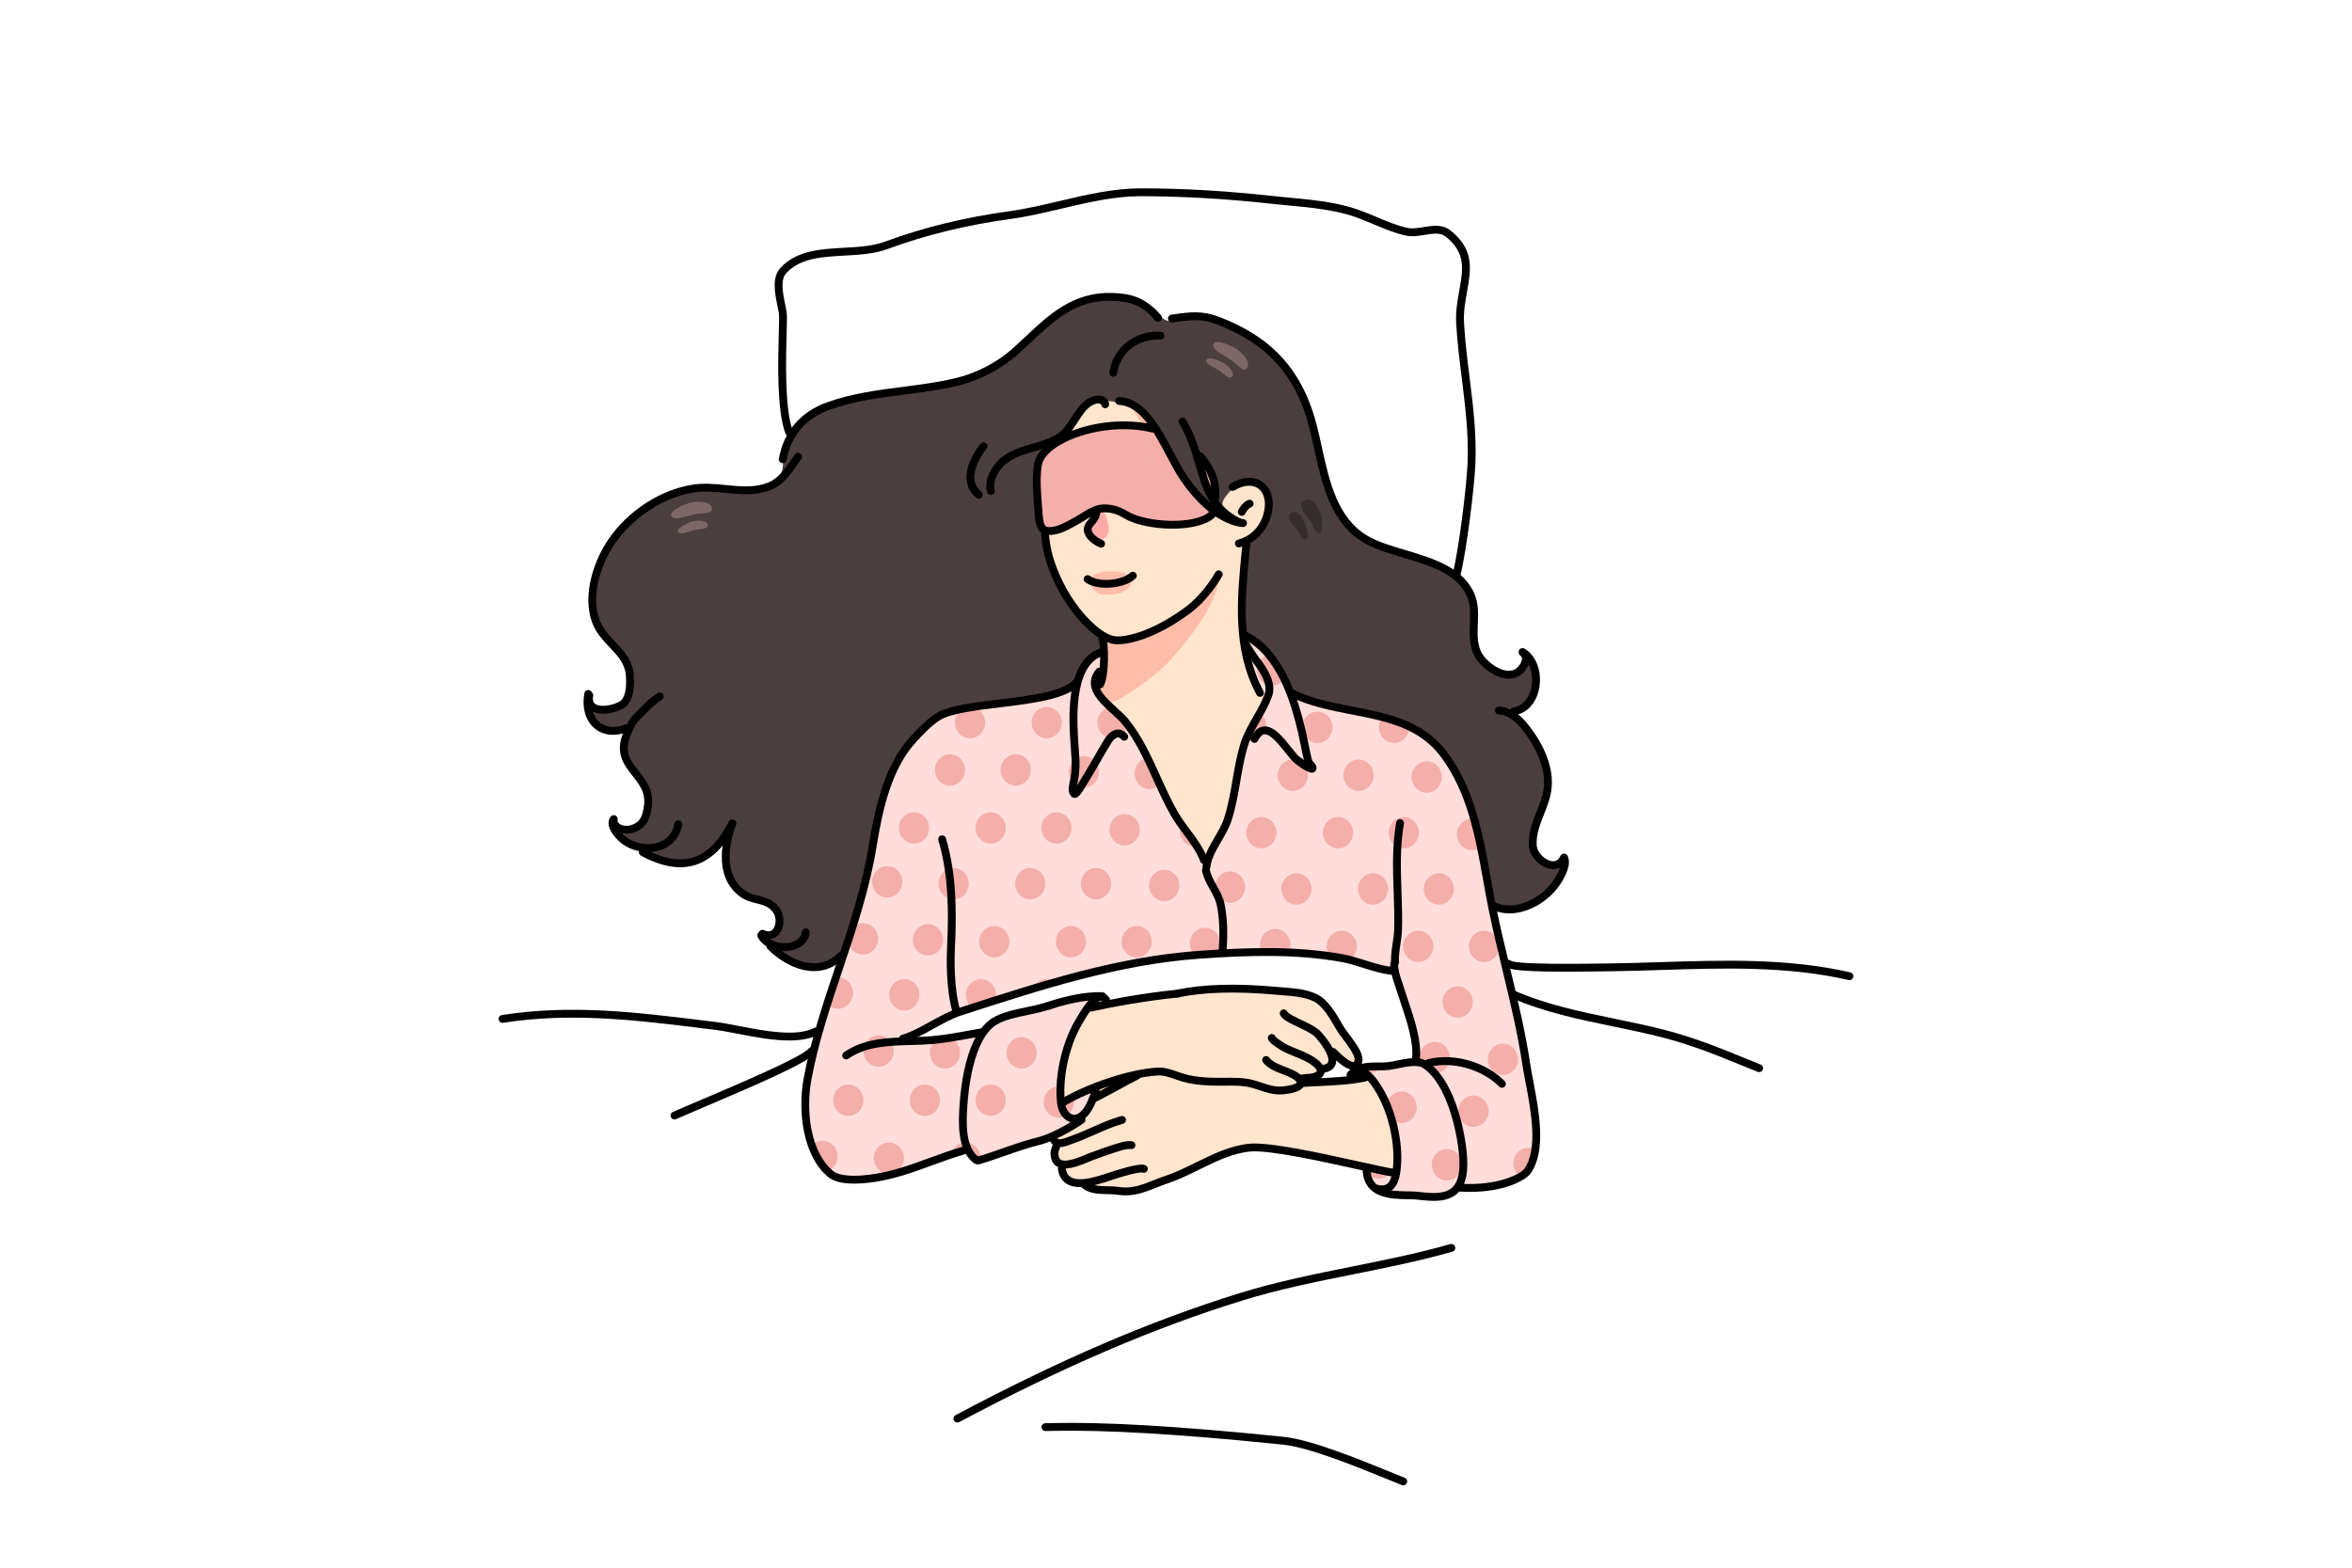 <?xml version="1.0" encoding="UTF-8"?> <svg xmlns="http://www.w3.org/2000/svg" xmlns:xlink="http://www.w3.org/1999/xlink" id="_Layer_" viewBox="0 0 2742 1828"> <defs> <style>.cls-1{fill:#7d6667;}.cls-1,.cls-2,.cls-3,.cls-4,.cls-5,.cls-6,.cls-7,.cls-8{fill-rule:evenodd;}.cls-2{fill:#f4afab;}.cls-3{fill:#ffe4ce;}.cls-4{fill:#ffaaa9;}.cls-9{clip-path:url(#clippath);}.cls-10{fill:none;}.cls-5{fill:#ffbca9;}.cls-6{fill:#362d2d;}.cls-7{fill:#ffddda;}.cls-8{fill:#4a3e3e;}</style> <clipPath id="clippath"> <path class="cls-10" d="M978.16,937.04c0-65.14,220.38-180.07,309.56-200.97,148.65-34.83,386.21,88.87,433.86,193.02,3.84,8.39,10.27,85.73,18.25,128.35,4.52,24.12,26.63,109.17,39.92,187.14,3.14,18.41,9.14,42.4,10.45,58.26,2.61,31.37,.79,52.87-8.88,63.13-1.42,1.5-10.94,10.01-25.37,14.32-17.52,5.23-41.35,6.11-54.99,4.28-3.09-.41-5.63,7.53-13.55,10.32-8.74,3.09-23.3,.98-35.4-1.24-12-2.2-25.16,.39-33.49-.87-19.33-2.91-23.71-21.48-26.19-30.41-5.41-19.52-31.32-84.66-16.31-108.74,9.35-15.01,24.65-9.85,41.61-10.5,17.04-.67,35.72-7.12,33.34-7.28-1.95-.12,1.23-14.66-2.66-32.43-6.69-30.57-21.25-71.65-24.75-72.11-4.62-.6-19.77-3.96-29.75-6.87-13-3.78-22.77-7.44-45.57-9.86-23.66-2.52-44.89-4.46-68.22-4.61-23.63-.16-49.23,1.49-54.79,1.7-40.91,1.53-80.73,6.18-125.51,15.21-44.13,8.91-94.75,26.9-127.63,35.53-31.51,8.27-60.63,19.28-64.61,21.56-25.37,14.54-47.94,23.39-54.8,29.01-4,3.28,62.36-1.99,90.46-8.91,12.04-2.96,15.42-15.57,27.78-18.63,14.7-3.65,24.38-6.36,38.37-9.56,26.66-6.07,44.73-14.91,61.68-14.13,12.62,.58,18.26-.83,20.33,6.64,6.93,24.98-8.18,77.12-13.31,100.23-2.83,12.78-7.95,27.96-18.02,37.08-2.82,2.55-13.87,11.25-31.47,18.44-13.16,5.38-26.42,9.88-40.71,14.57-20.56,6.75-40.73,12.88-44.67,13.83-14.1,3.41-9.25-15.77-16.84-12.57-10.26,4.32-56.77,22.92-95.48,31.58-22.77,5.1-44.98,3.29-49.79,2.41-7.23-1.32-20.24-11.12-27.76-22.23-11.42-16.87-16.13-39.79-15.74-64.68,.36-23.22,7.98-52.89,14.1-76.53,12.49-48.21,28.53-86.32,32.36-98.63,10.91-35.02-5.8-154.05-5.8-174.9Z"></path> </clipPath> </defs> <g id="Sketch"> <g> <path id="Mask" class="cls-7" d="M978.16,937.04c0-65.14,220.38-180.07,309.56-200.97,148.65-34.83,386.21,88.87,433.86,193.02,3.84,8.39,10.27,85.73,18.25,128.35,4.52,24.12,26.63,109.17,39.92,187.14,3.14,18.41,9.14,42.4,10.45,58.26,2.61,31.37,.79,52.87-8.88,63.13-1.42,1.5-10.94,10.01-25.37,14.32-17.52,5.23-41.35,6.11-54.99,4.28-3.09-.41-5.63,7.53-13.55,10.32-8.74,3.09-23.3,.98-35.4-1.24-12-2.2-25.16,.39-33.49-.87-19.33-2.91-23.71-21.48-26.19-30.41-5.41-19.52-31.32-84.66-16.31-108.74,9.35-15.01,24.65-9.85,41.61-10.5,17.04-.67,35.72-7.12,33.34-7.28-1.95-.12,1.23-14.66-2.66-32.43-6.69-30.57-21.25-71.65-24.75-72.11-4.62-.6-19.77-3.96-29.75-6.87-13-3.78-22.77-7.44-45.57-9.86-23.66-2.52-44.89-4.46-68.22-4.61-23.63-.16-49.23,1.49-54.79,1.7-40.91,1.53-80.73,6.18-125.51,15.21-44.13,8.91-94.75,26.9-127.63,35.53-31.51,8.27-60.63,19.28-64.61,21.56-25.37,14.54-47.94,23.39-54.8,29.01-4,3.28,62.36-1.99,90.46-8.91,12.04-2.96,15.42-15.57,27.78-18.63,14.7-3.65,24.38-6.36,38.37-9.56,26.66-6.07,44.73-14.91,61.68-14.13,12.62,.58,18.26-.83,20.33,6.64,6.93,24.98-8.18,77.12-13.31,100.23-2.83,12.78-7.95,27.96-18.02,37.08-2.82,2.55-13.87,11.25-31.47,18.44-13.16,5.38-26.42,9.88-40.71,14.57-20.56,6.75-40.73,12.88-44.67,13.83-14.1,3.41-9.25-15.77-16.84-12.57-10.26,4.32-56.77,22.92-95.48,31.58-22.77,5.1-44.98,3.29-49.79,2.41-7.23-1.32-20.24-11.12-27.76-22.23-11.42-16.87-16.13-39.79-15.74-64.68,.36-23.22,7.98-52.89,14.1-76.53,12.49-48.21,28.53-86.32,32.36-98.63,10.91-35.02-5.8-154.05-5.8-174.9Z"></path> <g class="cls-9"> <g> <path class="cls-2" d="M988.5,1094.73c0-10.1,7.88-18.29,17.59-18.29s17.59,8.19,17.59,18.29-7.88,18.29-17.59,18.29-17.59-8.19-17.59-18.29Z"></path> <path class="cls-2" d="M1113.31,842.59c0-10.1,7.87-18.29,17.59-18.29s17.59,8.19,17.59,18.29-7.87,18.29-17.59,18.29-17.59-8.19-17.59-18.29Z"></path> <path class="cls-2" d="M1202.66,842.59c0-10.1,7.87-18.29,17.59-18.29s17.59,8.19,17.59,18.29-7.87,18.29-17.59,18.29-17.59-8.19-17.59-18.29Z"></path> <path class="cls-2" d="M1279.35,842.59c0-10.1,7.87-18.29,17.58-18.29s17.59,8.19,17.59,18.29-7.87,18.29-17.59,18.29-17.58-8.19-17.58-18.29Z"></path> <path class="cls-2" d="M1465.49,781.11c0-10.1,7.88-18.29,17.59-18.29s17.59,8.19,17.59,18.29-7.87,18.29-17.59,18.29-17.59-8.19-17.59-18.29Z"></path> <path class="cls-2" d="M1764.24,1356.59c0-10.1,7.88-18.29,17.59-18.29s17.59,8.19,17.59,18.29-7.87,18.29-17.59,18.29-17.59-8.19-17.59-18.29Z"></path> <path class="cls-2" d="M1440.87,845.98c0-10.11,7.87-18.3,17.58-18.3s17.59,8.19,17.59,18.3-7.88,18.29-17.59,18.29-17.58-8.19-17.58-18.29Z"></path> <path class="cls-2" d="M1518.25,848.09c0-10.1,7.88-18.29,17.59-18.29s17.59,8.19,17.59,18.29-7.87,18.29-17.59,18.29-17.59-8.19-17.59-18.29Z"></path> <path class="cls-2" d="M1607.61,848.09c0-10.1,7.87-18.29,17.58-18.29s17.59,8.19,17.59,18.29-7.87,18.29-17.59,18.29-17.58-8.19-17.58-18.29Z"></path> <path class="cls-2" d="M1700.27,1295.68c0-10.1,7.88-18.29,17.59-18.29s17.59,8.19,17.59,18.29-7.87,18.29-17.59,18.29-17.59-8.19-17.59-18.29Z"></path> <path class="cls-2" d="M1089.92,897.81c0-10.1,7.87-18.29,17.58-18.29s17.59,8.19,17.59,18.29-7.87,18.29-17.59,18.29-17.58-8.19-17.58-18.29Z"></path> <path class="cls-2" d="M1166.59,897.81c0-10.1,7.88-18.29,17.59-18.29s17.59,8.19,17.59,18.29-7.87,18.29-17.59,18.29-17.59-8.19-17.59-18.29Z"></path> <path class="cls-2" d="M1246.09,899.91c0-10.1,7.87-18.29,17.59-18.29s17.59,8.19,17.59,18.29-7.88,18.29-17.59,18.29-17.59-8.19-17.59-18.29Z"></path> <path class="cls-2" d="M1047.99,965.43c0-10.1,7.87-18.29,17.59-18.29s17.59,8.19,17.59,18.29-7.88,18.29-17.59,18.29-17.59-8.19-17.59-18.29Z"></path> <path class="cls-2" d="M1137.34,965.43c0-10.1,7.87-18.29,17.59-18.29s17.59,8.19,17.59,18.29-7.87,18.29-17.59,18.29-17.59-8.19-17.59-18.29Z"></path> <path class="cls-2" d="M1214.02,965.43c0-10.1,7.87-18.29,17.59-18.29s17.58,8.19,17.58,18.29-7.87,18.29-17.58,18.29-17.59-8.19-17.59-18.29Z"></path> <path class="cls-2" d="M1293.52,967.54c0-10.1,7.87-18.29,17.59-18.29s17.58,8.19,17.58,18.29-7.87,18.29-17.58,18.29-17.59-8.19-17.59-18.29Z"></path> <path class="cls-2" d="M1322.79,901.84c0-10.1,7.87-18.29,17.58-18.29s17.59,8.19,17.59,18.29-7.88,18.29-17.59,18.29-17.58-8.19-17.58-18.29Z"></path> <path class="cls-2" d="M1489.52,903.95c0-10.1,7.88-18.29,17.59-18.29s17.59,8.19,17.59,18.29-7.87,18.29-17.59,18.29-17.59-8.19-17.59-18.29Z"></path> <path class="cls-2" d="M1566.2,903.95c0-10.1,7.88-18.29,17.59-18.29s17.59,8.19,17.59,18.29-7.87,18.29-17.59,18.29-17.59-8.19-17.59-18.29Z"></path> <path class="cls-2" d="M1645.71,906.07c0-10.1,7.87-18.3,17.59-18.3s17.58,8.19,17.58,18.3-7.87,18.29-17.58,18.29-17.59-8.19-17.59-18.29Z"></path> <path class="cls-2" d="M1375.55,968.82c0-10.1,7.87-18.29,17.59-18.29s17.59,8.19,17.59,18.29-7.88,18.29-17.59,18.29-17.59-8.19-17.59-18.29Z"></path> <path class="cls-2" d="M1452.93,970.93c0-10.1,7.88-18.29,17.59-18.29s17.58,8.19,17.58,18.29-7.87,18.29-17.58,18.29-17.59-8.19-17.59-18.29Z"></path> <path class="cls-2" d="M1542.28,970.93c0-10.1,7.87-18.29,17.59-18.29s17.58,8.19,17.58,18.29-7.87,18.29-17.58,18.29-17.59-8.19-17.59-18.29Z"></path> <path class="cls-2" d="M1618.96,970.93c0-10.1,7.88-18.29,17.59-18.29s17.58,8.19,17.58,18.29-7.87,18.29-17.58,18.29-17.59-8.19-17.59-18.29Z"></path> <path class="cls-2" d="M1698.47,973.04c0-10.1,7.87-18.29,17.58-18.29s17.59,8.19,17.59,18.29-7.87,18.29-17.59,18.29-17.58-8.19-17.58-18.29Z"></path> <path class="cls-2" d="M1016.77,1028.29c0-10.1,7.87-18.29,17.59-18.29s17.59,8.19,17.59,18.29-7.87,18.29-17.59,18.29-17.59-8.19-17.59-18.29Z"></path> <path class="cls-2" d="M1094.16,1030.4c0-10.1,7.87-18.29,17.59-18.29s17.59,8.19,17.59,18.29-7.87,18.29-17.59,18.29-17.59-8.19-17.59-18.29Z"></path> <path class="cls-2" d="M1183.51,1030.4c0-10.1,7.87-18.29,17.58-18.29s17.59,8.19,17.59,18.29-7.87,18.29-17.59,18.29-17.58-8.19-17.58-18.29Z"></path> <path class="cls-2" d="M1260.19,1030.4c0-10.1,7.87-18.29,17.58-18.29s17.59,8.19,17.59,18.29-7.88,18.29-17.59,18.29-17.58-8.19-17.58-18.29Z"></path> <path class="cls-2" d="M1339.69,1032.51c0-10.1,7.87-18.29,17.59-18.29s17.58,8.19,17.58,18.29-7.87,18.29-17.58,18.29-17.59-8.19-17.59-18.29Z"></path> <path class="cls-2" d="M1064.2,1095.91c0-10.1,7.87-18.29,17.59-18.29s17.59,8.19,17.59,18.29-7.87,18.29-17.59,18.29-17.59-8.19-17.59-18.29Z"></path> <path class="cls-2" d="M1141.58,1098.02c0-10.1,7.87-18.29,17.59-18.29s17.59,8.19,17.59,18.29-7.88,18.29-17.59,18.29-17.59-8.19-17.59-18.29Z"></path> <path class="cls-2" d="M1230.93,1098.02c0-10.1,7.87-18.29,17.59-18.29s17.58,8.19,17.58,18.29-7.87,18.29-17.58,18.29-17.59-8.19-17.59-18.29Z"></path> <path class="cls-2" d="M1307.62,1098.02c0-10.1,7.87-18.29,17.59-18.29s17.58,8.19,17.58,18.29-7.87,18.29-17.58,18.29-17.59-8.19-17.59-18.29Z"></path> <path class="cls-2" d="M1387.12,1100.14c0-10.11,7.87-18.3,17.59-18.3s17.58,8.19,17.58,18.3-7.87,18.29-17.58,18.29-17.59-8.19-17.59-18.29Z"></path> <path class="cls-2" d="M1416.38,1034.43c0-10.1,7.88-18.29,17.59-18.29s17.59,8.19,17.59,18.29-7.87,18.3-17.59,18.3-17.59-8.19-17.59-18.3Z"></path> <path class="cls-2" d="M1493.77,1036.55c0-10.1,7.87-18.29,17.58-18.29s17.59,8.19,17.59,18.29-7.87,18.29-17.59,18.29-17.58-8.19-17.58-18.29Z"></path> <path class="cls-2" d="M1583.11,1036.55c0-10.1,7.88-18.29,17.59-18.29s17.59,8.19,17.59,18.29-7.88,18.29-17.59,18.29-17.59-8.19-17.59-18.29Z"></path> <path class="cls-2" d="M1659.8,1036.55c0-10.1,7.88-18.29,17.59-18.29s17.59,8.19,17.59,18.29-7.87,18.29-17.59,18.29-17.59-8.19-17.59-18.29Z"></path> <path class="cls-2" d="M1469.14,1101.41c0-10.1,7.88-18.29,17.59-18.29s17.59,8.19,17.59,18.29-7.87,18.29-17.59,18.29-17.59-8.19-17.59-18.29Z"></path> <path class="cls-2" d="M1546.53,1103.52c0-10.1,7.87-18.29,17.59-18.29s17.59,8.19,17.59,18.29-7.88,18.29-17.59,18.29-17.59-8.19-17.59-18.29Z"></path> <path class="cls-2" d="M1635.87,1103.52c0-10.1,7.87-18.29,17.59-18.29s17.59,8.19,17.59,18.29-7.88,18.29-17.59,18.29-17.59-8.19-17.59-18.29Z"></path> <path class="cls-2" d="M1712.56,1103.52c0-10.1,7.87-18.29,17.59-18.29s17.58,8.19,17.58,18.29-7.87,18.29-17.58,18.29-17.59-8.19-17.59-18.29Z"></path> <path class="cls-2" d="M959.25,1157.95c0-10.1,7.88-18.29,17.59-18.29s17.59,8.19,17.59,18.29-7.88,18.29-17.59,18.29-17.59-8.19-17.59-18.29Z"></path> <path class="cls-2" d="M1036.64,1160.06c0-10.1,7.87-18.29,17.59-18.29s17.59,8.19,17.59,18.29-7.87,18.29-17.59,18.29-17.59-8.19-17.59-18.29Z"></path> <path class="cls-2" d="M1125.99,1160.06c0-10.1,7.87-18.29,17.58-18.29s17.59,8.19,17.59,18.29-7.87,18.29-17.59,18.29-17.58-8.19-17.58-18.29Z"></path> <path class="cls-2" d="M1202.67,1160.06c0-10.1,7.87-18.29,17.59-18.29s17.59,8.19,17.59,18.29-7.87,18.29-17.59,18.29-17.59-8.19-17.59-18.29Z"></path> <path class="cls-2" d="M1006.68,1225.58c0-10.1,7.88-18.29,17.59-18.29s17.59,8.19,17.59,18.29-7.87,18.29-17.59,18.29-17.59-8.19-17.59-18.29Z"></path> <path class="cls-2" d="M1084.06,1227.69c0-10.1,7.87-18.29,17.59-18.29s17.59,8.19,17.59,18.29-7.87,18.29-17.59,18.29-17.59-8.19-17.59-18.29Z"></path> <path class="cls-2" d="M1173.41,1227.69c0-10.1,7.87-18.29,17.58-18.29s17.59,8.19,17.59,18.29-7.87,18.29-17.59,18.29-17.58-8.19-17.58-18.29Z"></path> <path class="cls-2" d="M1681.78,1168.32c0-10.1,7.88-18.29,17.59-18.29s17.59,8.19,17.59,18.29-7.88,18.29-17.59,18.29-17.59-8.19-17.59-18.29Z"></path> <path class="cls-2" d="M1578.36,1233.18c0-10.1,7.87-18.29,17.58-18.29s17.59,8.19,17.59,18.29-7.88,18.29-17.59,18.29-17.58-8.19-17.58-18.29Z"></path> <path class="cls-2" d="M1655.04,1233.18c0-10.1,7.88-18.29,17.59-18.29s17.59,8.19,17.59,18.29-7.87,18.29-17.59,18.29-17.59-8.19-17.59-18.29Z"></path> <path class="cls-2" d="M1734.54,1235.29c0-10.1,7.88-18.29,17.59-18.29s17.58,8.19,17.58,18.29-7.87,18.29-17.58,18.29-17.59-8.19-17.59-18.29Z"></path> <path class="cls-2" d="M971.32,1282.9c0-10.1,7.88-18.29,17.59-18.29s17.59,8.19,17.59,18.29-7.87,18.29-17.59,18.29-17.59-8.19-17.59-18.29Z"></path> <path class="cls-2" d="M1060.67,1282.9c0-10.1,7.87-18.29,17.59-18.29s17.59,8.19,17.59,18.29-7.88,18.29-17.59,18.29-17.59-8.19-17.59-18.29Z"></path> <path class="cls-2" d="M1137.35,1282.9c0-10.1,7.88-18.29,17.59-18.29s17.59,8.19,17.59,18.29-7.87,18.29-17.59,18.29-17.59-8.19-17.59-18.29Z"></path> <path class="cls-2" d="M1216.85,1285.01c0-10.1,7.87-18.29,17.59-18.29s17.58,8.19,17.58,18.29-7.87,18.3-17.58,18.3-17.59-8.19-17.59-18.3Z"></path> <path class="cls-2" d="M941.35,1348.42c0-10.1,7.87-18.29,17.59-18.29s17.59,8.19,17.59,18.29-7.88,18.29-17.59,18.29-17.59-8.19-17.59-18.29Z"></path> <path class="cls-2" d="M1018.74,1350.53c0-10.1,7.88-18.29,17.59-18.29s17.59,8.19,17.59,18.29-7.87,18.29-17.59,18.29-17.59-8.19-17.59-18.29Z"></path> <path class="cls-2" d="M1108.09,1350.53c0-10.1,7.87-18.29,17.59-18.29s17.59,8.19,17.59,18.29-7.87,18.29-17.59,18.29-17.59-8.19-17.59-18.29Z"></path> <path class="cls-2" d="M1616.46,1291.16c0-10.1,7.87-18.29,17.59-18.29s17.59,8.19,17.59,18.29-7.88,18.29-17.59,18.29-17.59-8.19-17.59-18.29Z"></path> <path class="cls-2" d="M1589.72,1356.02c0-10.1,7.87-18.29,17.59-18.29s17.58,8.19,17.58,18.29-7.87,18.29-17.58,18.29-17.59-8.19-17.59-18.29Z"></path> <path class="cls-2" d="M1669.22,1358.13c0-10.1,7.87-18.29,17.58-18.29s17.59,8.19,17.59,18.29-7.87,18.3-17.59,18.3-17.58-8.19-17.58-18.3Z"></path> </g> </g> </g> <path class="cls-8" d="M1362.2,374.28c9.34-1.03,26.35-11.29,47.51-4.21,21.12,6.39,51.45,17.21,85.35,53.28,5.88,5.88,19.73,27.89,26.25,44.8,4.13,12.07,10.17,30.26,13.3,44.53,4.44,20.21,6,36.81,13.47,53.82,3.36,7.58,12.49,37.77,30.5,52.76,10.7,8.9,28,16.61,45.43,22.21,23.29,7.47,47.97,12.63,68.45,25.91,11.88,7.69,24.19,23.81,26.16,38.8,2.7,20.6-6.77,41.32,3.28,55.37,4.73,6.61,23.88,29.78,42.08,24.25,14.65-4.45,13.89-21.69,16.91-18.13,13.35,15.71,13.19,36.78,4.33,48.68-7.88,10.6-23.94,12.76-23.49,15.39,.02,.1,38.13,38.18,42.7,69.72,4.62,31.9-24.24,57.43-17.25,87.52,1.79,7.74,13.71,18.84,22.92,19.27,9.33,.45,15.96-9.77,14.86-3.32-1.66,9.76-14.23,34.81-31.46,44.82-21.35,12.39-48.39,8.63-53.57,6.49-2.44-1.01-4.6-13.61-6.33-23.73-3.53-20.59-6.62-49.86-16-82.96-10.84-38.24-34.74-73.62-42.35-79.62-13.79-10.87-30.55-22.97-49.33-29.42-38.72-13.3-84.44-16.43-119.46-32.27-7.39-3.34-12.44-24.67-21.36-37.7-11.81-17.26-27.57-27.1-36.57-31.36-64.85-30.68-110.47-7.77-162.23,19.41-4.65,2.44-14.97,8.04-20.46,15.72-6.72,9.39-8.65,21.12-14.46,24.24-14.68,7.89-31.2,14.36-55.55,17.92-39.22,5.74-88.81,7.71-109.33,24.35-20.58,16.68-43.74,47.49-53.78,76.32-8.8,25.29-13.24,57.77-18.11,82.15-5.77,28.88-11.65,49.22-18.96,72.89-4.49,14.53-6.67,35.64-15.17,44.26-14.96,15.17-39.29,9.67-54.52,6.15-11.72-2.7-32.88-17.04-35.71-30.37-1.46-6.85,10.97,4.33,15.94-8.6,6.88-17.93-6.25-28.32-10.71-30.02-15.79-6-38.35-11.14-45.36-30.07-7.39-19.94,1.1-53.44-2.65-49.27-9.48,10.54-19.95,21.34-30.85,26.13-22.16,9.74-45.15,5.24-58.65-2.73-8.89-5.24-36.74-16.34-41.06-34.89-2.46-10.58,5.78,4.77,17.08,4.71,7.91-.04,19.29-14.59,21.14-21.25,1.3-4.66,2.28-17.37-1.87-27.08-7.8-18.25-24.27-35.43-24.34-35.64-5.34-13.79,5.07-33.79,.69-32.11-4.05,1.56-29.75,.14-35.45-7.07-9.45-11.95-9.57-16.49-8.42-25.78,.96-7.67,1.26,5.46,12.06,8.73,7.15,2.16,24.37-4.9,29.77-7.57,6.9-3.42,7.21-32.28,5.67-38.5-7.33-29.46-41.38-38.33-42.33-69.46-.93-30.41,3.72-48.22,17.22-73.05,12.74-23.43,52.87-56.74,87.44-66.16,29.5-8.04,49.29-2.61,69.66-1.64,9.26,.44,24.76-.87,30.58-3.33,20.37-8.62,16.04-28.55,17.76-34.5,1.33-4.63,5.87-22.32,14.52-34.43,8.29-11.6,20.42-17.59,34.59-23.8,38.38-16.8,83.42-19.4,121.77-24.5,22.54-3,47.93-10.4,54.51-12.6,11.77-4.42,26.79-13.81,41.82-25.92,16.8-13.53,33.6-30.15,45.39-40.68,10.21-9.35,25.24-18.27,42.97-22.53,13.08-3.14,28.66-2.85,39.52-2.89,27.71,2.78,43.1,27.11,53.56,28.58Z"></path> <path class="cls-3" d="M1284.68,742.01s-6.71-5.46-13.37-11.62c-10.44-9.67-22.7-23.75-31.88-40.49-4.67-8.51-6.91-19.83-11.29-27.04-13-21.38-11.83-60.87-12.39-70.52-3.83-30.21,14.63-45.81,15.99-58.33,.37-5.56,14.75-30.19,18.33-40.08,2.89-9.85,14.42-25.2,33.72-26.32,21.37-1.24,47.02,9.48,56.58,19.3,11.02,11.12,43.08,74.97,43.08,74.97,0,0,28.04,30.19,35.89,34.58,12.12,6.21,11.92,2.77,6.61-5.22-5.3-7.99,13.84-23.63,13.84-23.63,0,0,5.23-4.75,14.15-5.96,18.57-1.77,25.09,14.75,26.18,21.6,4.88,36.38-27.47,47.76-27.47,47.76,0,0-10.61,72.18-2.33,124,2.67,16.69,7.99,34.95,13.95,44.92,6.66,11.15,13.74,13.26,11.3,17.56-2.59,4.57-18.1,24.78-26.63,52.86-8.19,26.94-9.27,61.34-18.5,86.61-3.23,8.83-10.04,18.46-12.78,25.1-4.68,11.34-8.68,18.73-10.88,19.68-3.23,1.4-9.46-8.64-14.75-17.46-9.61-16.01-20.97-31.99-37.54-64.16-7.57-14.7-19.17-44.78-29.5-60.88-3.88-6.04-10.42-14.39-18.99-23.08-11.93-12.1-26.16-24.86-28.12-32.95-1.05-4.34,8.05-7.07,8.23-17.97,.5-29.62-1.42-43.22-1.42-43.22Z"></path> <path class="cls-4" d="M1269.58,614.11c-.28-4.82,4.39-7.86,6.91-12.16,1.86-3.57,1.51-9.77,4.26-9.93,6.21-.36,11.26,15.25,11.78,24.22,.52,8.96-4.79,12.73-11,13.09-6.2,.36-11.47-6.95-11.95-15.22Z"></path> <path class="cls-6" d="M1533.38,618.89c-3.08-5.36-1.82-7.5-9.23-16.07-7.41-8.56-10.69-17.36-1.84-19.95,4.74-1.66,9.77,1.51,13.61,8.2,2.31,4.01,4.74,10.1,5.06,15.61,2.37,17.16-5.21,17.59-7.6,12.2Z"></path> <path class="cls-6" d="M1518.69,628.04c-1.46-1.3-2.35-4.71-6.11-10.02-3.77-5.31-9.52-9.13-9.88-15.33-.28-4.83,6.49-7.29,10.82-4.09,6.49,4.47,10.01,17.41,11.05,23.57,.97,4.79-1.55,9.08-5.89,5.88Z"></path> <path class="cls-1" d="M1438.68,405.12c-12.12-6.21-24.04-8.98-24.37-2.74-.33,6.24,9.56,9.82,18.92,16.19,10.05,6.33,15.47,16.39,20.67,10.56,4.55-5.11-3.8-17.76-15.22-24.02Z"></path> <path class="cls-1" d="M1425.16,422.5c-9.24-4.3-18.36-6.54-18.81-2.37-.45,4.18,6.65,7.22,14.5,11.61,7.22,5.11,11.71,11.08,15.65,7.39,3.25-3.65-2.79-12.29-11.34-16.64Z"></path> <path class="cls-5" d="M1316.62,470.98s14.88,6.05,28.97,22.52c17.13,21.14,31.33,63.2,48.95,80.86,31.55,31.37,41.85,30.08,41.85,30.08,0,0-26.76,3.62-58.28-27.06-13.21-13.07-28.54-50.91-37.81-67.67-13.73-22.03-23.69-38.74-23.69-38.74Z"></path> <path class="cls-5" d="M1273.38,675.34c.5-4.93,4.48-7.07,8.86-7.89,9.05-1.7,37.59-3.88,36.54,10.79-1.08,15.02-26.57,17.2-37.19,13.84-4.17-1.32-12.63-7.74-9.82-13.36l1.61-3.38Z"></path> <path class="cls-3" d="M1267.01,1175.48s42.04-7.18,50.51-8.52c8.47-1.34,32.75-6.52,47.94-9.02,15.19-2.51,34.65-5.19,48.33-5.02,13.68,.17,44.14,1.21,53.53,1.55,9.39,.34,34.07,1.7,43.28,2.82,9.22,1.11,23.06,5.57,29.34,10.26,6.28,4.69,14.65,20.31,17.88,24.8,3.23,4.48,13.05,19.45,18.23,25.77,5.18,6.32,9.42,13.49,8.66,18.62-.76,5.14-3.82,7.46-9.6,5.25-5.78-2.21-9.59-4.88-14.54-8.94-4.95-4.07-6.83-2.62-8.15,4.6-1.31,7.21-5.27,8.1-9.01,8.73-3.73,.62-3.12,6.89-6.77,8.26-3.66,1.37-8.92,1.89-13.43,2.33-4.51,.45-10.71,6.87,5.88,5.74,16.58-1.13,34.93-2.43,42.72-2.94,7.79-.52,24.03-5.15,24.03-5.15,0,0,13.61,17.45,18.35,27.55,4.74,10.1,9.5,14.51,11.3,29.92,1.79,15.41,3.61,10.35,3.69,25.5,.08,15.15-1.26,29.58-1.26,29.58,0,0-19.03-2.7-34.67-5.93-15.64-3.22-48.99-11.73-64.87-14.26-15.87-2.53-46.7-6.67-57.74-7.82-11.04-1.15-23.69-.46-33.58,2.99-9.89,3.45-28.75,11.27-38.42,15.64-9.66,4.37-21.85,10.81-32.9,15.41-11.04,4.6-17.48,6.67-24.39,9.66-6.9,2.99-14.26,5.98-21.85,6.44-7.59,.46-13.11-.23-21.85-1.15-8.74-.92-16.33-.69-22.54-1.84-6.21-1.15-8.74-2.53-13.8-4.14-5.06-1.62-12.88-1.62-16.79-6.44-3.91-4.83-4.37-9.66-6.9-13.34-2.53-3.68-7.36-2.99-7.13-10.59,.23-7.59,.92-12.42,1.38-16.1,.46-3.68-8.52-5.29-5.07-8.51,3.45-3.22,13.57-9.43,20.7-12.65,7.14-3.22,17.26-11.96,19.78-17.48,2.53-5.52,5.98-9.43,9.21-19.09,3.22-9.66-3.12-9.43-10.38-6.77-7.26,2.66-28.88,15.82-28.88,15.82,0,0-1.47-16.04-1.14-22,.32-5.97,4.39-33.08,5.84-37.91,1.46-4.82,7.96-24.49,11.83-30.76,3.86-6.27,13.25-20.89,13.25-20.89Z"></path> <path class="cls-5" d="M1310.75,746.51c22.17-1.78,55.24-17.53,71.48-32.41,11.54-10.57,22.43-20.98,32.66-32.76,1.14-1.32,7.16-12.48,8.08-12.35,1,.15-2.08,10.81-2.69,12.83-4.36,14.33-10.5,27.43-18.78,40.05-20.15,30.7-44.68,59.93-75.84,80.01-8.9,5.73-21.1,15.52-31.83,17.4-6.99,1.23-16.84-13.7-17.85-19.44-.59-3.39,6.09-5.22,7.87-7.94,4.52-6.88,2.74-19.47,3.15-27.48,.38-7.31,1.78-13.05,.31-20.13-.35-1.69,13.1,3.05,23.44,2.23Z"></path> <path class="cls-1" d="M802.23,586.87c-12.87,4.45-23.12,11.15-18.83,15.7,4.28,4.56,13.71-.11,24.78-2.46,11.53-2.88,22.54,.16,21.92-7.62-.54-6.81-15.45-9.55-27.87-5.62Z"></path> <path class="cls-1" d="M805.43,608.66c-9.5,3.7-17.43,8.73-14.72,11.94,2.7,3.22,9.81,.2,18.42-2.44,8.69-1.67,16.1-.8,16.16-6.19-.38-4.87-10.8-6.48-19.86-3.32Z"></path> <path class="cls-2" d="M1346.5,497.95s13.33,19.44,16.18,26.38c2.84,6.93,13.53,25.07,16.51,29.32,2.98,4.25,10.85,18.16,16,22.62,5.14,4.46,20.87,19.92,20.87,19.92,0,0-4.62,5.11-7.16,7.04-2.54,1.92-20.74,8.2-24.58,7.86-3.83-.34-27.36,.6-31.79-.18-4.43-.78-27.29-4.63-31.68-6.59-4.4-1.95-15.94-7.54-20.43-9.01-4.48-1.47-13.33-2.18-17.08-1.99-3.76,.19-11.23,2.26-15.84,5.34-4.61,3.08-20.72,14.81-24.21,15.38-3.49,.57-17.48,5.48-23.83,4.61-9.36-1.29-15.31-44.41-10.87-75.55,2.24-15.66,21.44-26.8,22.55-27.63,3.31-2.46,24.04-12.26,29.92-13.93,5.88-1.68,25.51-5.5,32.97-5.54,7.46-.04,25.17-.65,31.66-.02,6.49,.64,20.81,1.97,20.81,1.97Z"></path> <path class="cls-2" d="M1395.8,529.48s6.44,5.7,9.39,11.13c2.94,5.42,6.64,10.31,8.51,16.06,1.87,5.75,3.65,10.97,3.74,17.25,.08,6.27-1.94,8.12-4.9,2.86-2.97-5.26-6.31-14.15-7.98-18.17-1.66-4.02-4.11-9.35-5.15-13.09-1.03-3.74-3.18-5.98-3.37-8.72-.2-2.74-.24-7.32-.24-7.32Z"></path> </g> <g id="_лой_2"> <path d="M1303.23,751.25c-1.36,0-2.57-.06-3.65-.18-15.29-1.39-36.56-18.64-54.11-43.94-13.01-18.49-24.18-42.94-28.42-62.27-1.59-7-2.59-13.3-3.33-21.03-.24-2.51,1.6-4.75,4.11-4.99,2.54-.23,4.75,1.6,4.99,4.11,.7,7.33,1.64,13.28,3.15,19.91,3.29,14.98,12.91,39.01,26.99,59.03,15.61,22.49,35.14,38.96,47.53,40.09,10.52,1.12,40.66-4.31,80.01-33.01,22.17-15.79,36.16-41.22,36.31-41.48,1.2-2.21,3.98-3.03,6.19-1.83,2.22,1.21,3.04,3.98,1.83,6.2-.61,1.12-15.16,27.54-38.99,44.52-37.92,27.65-68.14,34.86-82.61,34.86Z"></path> <path d="M1283.69,638.59c-.58,0-1.16-.11-1.72-.34-1.81-.74-17.71-7.58-18.46-20.52,.12-5.56,2.87-8.8,5.28-11.66,2.05-2.43,3.99-4.71,4.78-8.54,.51-2.47,2.9-4.05,5.41-3.54,2.47,.51,4.06,2.93,3.54,5.4-1.27,6.1-4.32,9.7-6.76,12.59-2.08,2.46-3.08,3.72-3.13,5.61,.35,5.79,9.58,10.91,12.78,12.21,2.34,.95,3.46,3.62,2.51,5.96-.72,1.77-2.43,2.85-4.23,2.85Z"></path> <path d="M1444.31,638.3c-2.03,0-3.88-1.36-4.42-3.42-.64-2.44,.83-4.94,3.27-5.58,19.73-5.15,28.96-21.76,31.02-35.59,1.7-10.85-1.22-19.98-7.8-24.45-6.75-4.58-16.6-3.7-27.03,2.43-2.18,1.28-4.98,.55-6.26-1.62-1.28-2.18-.55-4.98,1.62-6.26,13.59-8,27.01-8.77,36.8-2.11,9.57,6.51,13.95,18.99,11.7,33.39-3.12,20.98-17.95,37.89-37.74,43.06-.39,.1-.78,.15-1.16,.15Z"></path> <path d="M1447.71,601.44c-.65,0-1.32-.14-1.95-.44-2.28-1.08-3.26-3.8-2.18-6.09,.46-.99,4.76-9.7,11.9-11.93,2.43-.75,4.98,.59,5.73,3,.75,2.41-.59,4.97-3,5.72-2.63,.82-5.47,5.23-6.36,7.11-.78,1.65-2.42,2.62-4.14,2.62Z"></path> <path d="M1449.17,614.5h-.02c-1.45,0-36.03-.77-72.47-54.03-5.83-8.44-11.23-18.64-16.95-29.44-15-28.33-30.51-57.63-55.3-58.94-2.52-.13-4.45-2.28-4.32-4.8,.13-2.52,2.29-4.46,4.81-4.32,29.96,1.58,47.46,34.63,62.9,63.79,5.59,10.56,10.87,20.53,16.4,28.54,33.48,48.91,64.71,50.06,65.02,50.07,2.51,.05,4.53,2.11,4.5,4.62-.03,2.5-2.05,4.52-4.55,4.52Z"></path> <path d="M1297.92,439.29c-.2,0-.41-.01-.62-.04-2.5-.34-4.25-2.64-3.92-5.14,3.89-28.76,29.53-49.1,59.7-47.25,2.52,.15,4.44,2.32,4.28,4.84-.15,2.52-2.33,4.49-4.84,4.28-25.3-1.54-46.85,15.38-50.09,39.35-.31,2.29-2.27,3.96-4.53,3.96Z"></path> <path d="M1444.26,613.4c-.67,0-1.35-.15-1.99-.46-32.55-15.79-40.34-42.5-48.58-70.78-4.64-15.91-9.44-32.37-18.93-48.22-1.29-2.17-.59-4.97,1.58-6.27,2.17-1.29,4.97-.59,6.27,1.57,10.09,16.86,15.05,33.89,19.86,50.36,8,27.42,14.9,51.1,43.8,65.12,2.27,1.1,3.22,3.84,2.12,6.11-.79,1.63-2.42,2.58-4.12,2.58Z"></path> <path d="M1468.92,812.53c-1.63,0-3.21-.88-4.03-2.42-28.58-53.55-22.69-112.89-17-170.27l.79-8.02c.25-2.51,2.45-4.38,4.99-4.1,2.51,.25,4.35,2.48,4.1,4.99l-.79,8.03c-5.56,56.02-11.32,113.96,15.96,165.07,1.19,2.23,.35,4.99-1.88,6.18-.68,.37-1.42,.54-2.15,.54Z"></path> <path d="M1282.48,802.69c-.83,0-1.67-.23-2.43-.7-2.14-1.34-2.78-4.16-1.44-6.3,5.06-8.04,4.49-43.66,2.61-48.59-1.31-2.16-.54-4.82,1.61-6.13,2.15-1.31,5.04-.48,6.35,1.68,3.42,5.65,4.15,46.79-2.84,57.9-.87,1.38-2.35,2.14-3.87,2.14Z"></path> <path d="M1403.65,1007.58c-1.84,0-3.57-1.12-4.27-2.94-4.48-11.7-11.76-21.48-19.46-31.85-5.05-6.78-10.27-13.8-14.67-21.44-7.72-13.4-14.32-27.99-20.7-42.1-10.3-22.77-20.94-46.31-36.51-65.25-2.92-3.55-7.25-7.48-11.84-11.63-14.74-13.36-34.93-31.64-18.2-52.08,1.6-1.95,4.47-2.24,6.43-.64,1.95,1.6,2.24,4.48,.64,6.43-10.44,12.76,.06,23.93,17.27,39.52,4.84,4.39,9.42,8.53,12.76,12.6,16.33,19.88,27.23,43.98,37.77,67.29,6.29,13.91,12.8,28.29,20.29,41.3,4.13,7.18,9.19,13.98,14.08,20.55,7.73,10.4,15.74,21.16,20.66,34.03,.91,2.36-.28,5-2.63,5.9-.54,.21-1.09,.3-1.63,.3Z"></path> <path d="M1406.49,1015.48c-.15,0-.3,0-.45-.02-2.51-.25-4.35-2.48-4.1-4.99,1.18-12.01,7.76-23.31,14.12-34.24,4.32-7.41,8.4-14.41,10.7-21.32,4.87-14.63,7.55-30.2,10.13-45.25,2.33-13.53,4.73-27.52,8.73-41.03,3.57-12.07,9.69-22.79,15.61-33.15,5.09-8.92,9.9-17.34,13.17-26.48,3.9-10.94-4.76-24.53-12.75-35.15-4.25-5.66-9.67-13.97-13.18-20.21-1.24-2.2-.46-4.99,1.74-6.23,2.19-1.23,4.98-.46,6.22,1.74,3.29,5.84,8.56,13.91,12.53,19.2,6.01,8,20.1,26.74,14.04,43.71-3.53,9.9-8.76,19.07-13.83,27.94-5.66,9.91-11.51,20.16-14.78,31.21-3.85,12.99-6.2,26.71-8.48,39.98-2.65,15.39-5.38,31.3-10.47,46.59-2.6,7.81-7.11,15.56-11.47,23.04-5.87,10.08-11.94,20.51-12.93,30.54-.23,2.36-2.22,4.12-4.54,4.12Z"></path> <path d="M1252.86,930.41c-1.58,0-3.03-.69-4.05-1.93-4.12-5.02-3.08-10.13-1.76-16.62,1.17-5.75,2.78-13.64,2.24-26.06-.13-3.08-.42-6.93-.74-11.37-2.61-35.8-7.47-102.43,32.75-117.85,2.35-.91,5,.27,5.9,2.63,.91,2.36-.27,5-2.63,5.9-33.88,12.98-29.17,77.6-26.9,108.65,.33,4.54,.62,8.49,.75,11.65,.58,13.54-1.22,22.41-2.41,28.28-.17,.87-.33,1.64-.46,2.34,1.37-2.11,3.12-4.97,5.38-8.88,.44-.77,.76-1.31,.91-1.54,4.59-7.31,8.94-14.9,13.15-22.25,4.24-7.41,8.63-15.08,13.31-22.52,3.78-6.02,9.19-9.82,14.46-10.15,3.01-.2,7.42,.61,11.42,5.47,1.6,1.95,1.32,4.83-.63,6.43-1.95,1.6-4.84,1.32-6.43-.63-1.87-2.28-3.31-2.19-3.78-2.15-2.24,.14-5.17,2.51-7.29,5.89-4.57,7.28-8.92,14.86-13.12,22.19-4.25,7.42-8.64,15.1-13.34,22.57-.12,.19-.37,.63-.73,1.25-9.02,15.63-12.08,18.39-15.53,18.67-.15,.01-.3,.02-.45,.02Z"></path> <path d="M1529.72,900.96c-7.53,0-21.48-12.13-21.64-12.27-2.82-2.58-5.96-6.55-9.61-11.14-6.98-8.79-17.53-22.01-24.49-21.35-2.57,.27-5.05,2.77-7.39,7.44-1.12,2.26-3.88,3.18-6.13,2.04-2.26-1.13-3.17-3.87-2.04-6.13,3.82-7.64,8.74-11.83,14.62-12.44,12-1.23,22.92,12.57,32.59,24.76,3.27,4.11,6.35,8,8.63,10.09,.68,.57,3.08,2.29,5.86,4.16-1.42-5.73-2.59-11.57-3.73-17.26-.9-4.52-1.8-9.03-2.83-13.48-8.78-38.04-24.96-90.86-63.95-110.35-2.26-1.13-3.17-3.87-2.04-6.13,1.12-2.25,3.87-3.17,6.13-2.04,42.44,21.22,59.57,76.63,68.77,116.47,1.04,4.54,1.97,9.14,2.89,13.75,1.29,6.47,2.63,13.16,4.32,19.49,.15,.33,1.06,1.36,1.61,1.97,1.66,1.87,6.08,6.84,1.63,11.28-.81,.81-1.9,1.15-3.17,1.15Z"></path> <path d="M995.81,1380.14c-14.15,0-24.43-2.65-30.7-7.93-29.28-24.7-35.16-76.61-28.23-114.4,8.18-44.57,22.89-88.49,37.12-130.96,15.29-45.63,31.1-92.81,38.88-141.02,7.58-46.95,18.78-94.9,49.09-127.55,8.82-9.5,17.94-19.33,29.25-26.43,14.24-8.93,42.9-12.43,73.24-16.12,34.84-4.24,74.32-9.05,86.79-22.75,1.7-1.87,4.59-2,6.45-.31,1.87,1.7,2,4.59,.3,6.46-14.75,16.21-54.24,21.02-92.44,25.67-28.01,3.41-56.98,6.94-69.49,14.79-10.29,6.46-19,15.84-27.42,24.91-28.66,30.87-39.41,77.26-46.76,122.79-7.91,48.95-23.83,96.49-39.24,142.46-14.12,42.17-28.73,85.77-36.79,129.71-6.47,35.28-1.36,83.42,25.14,105.76,4.55,3.84,15.43,7.77,41.39,4.71,25.62-3.01,47.65-11.08,70.98-19.62,12.3-4.5,25.02-9.16,38.34-13.01,2.41-.71,4.96,.69,5.66,3.12,.7,2.42-.69,4.96-3.12,5.66-13.01,3.78-25.58,8.38-37.74,12.83-22.8,8.34-46.37,16.97-73.06,20.11-6.42,.76-12.31,1.13-17.65,1.13Z"></path> <path d="M986.51,1235.27c-1.45,0-2.88-.69-3.77-1.97-1.43-2.08-.91-4.93,1.17-6.36,23.31-16.08,50.71-16.82,77.2-17.52,8-.21,16.28-.44,24.13-1.1,15.15-1.29,29.59-3.91,44.87-6.69,4.37-.79,8.76-1.59,13.18-2.36,2.49-.42,4.85,1.24,5.28,3.72,.43,2.49-1.23,4.85-3.72,5.28-4.4,.76-8.76,1.56-13.11,2.35-14.82,2.69-30.15,5.48-45.73,6.8-8.12,.69-16.53,.92-24.66,1.13-25.16,.67-51.18,1.37-72.26,15.91-.79,.54-1.7,.81-2.59,.81Z"></path> <path d="M1252.36,1309.06c-.33,0-.64,0-.94-.03-9.6-.59-17.36-9.52-18.86-21.71-1.61-13.15-1-28.29,1.79-43.79,3.64-20.29,10.69-39.86,19.86-55.12l.91-1.54c8.23-14.18,18-28.72,28.21-29.06,2.74-.08,6.69,.8,9.92,5.6,1.41,2.09,.86,4.94-1.23,6.35-2.1,1.41-4.94,.86-6.35-1.23-1.08-1.61-1.75-1.58-2.03-1.58-1.96,.07-7.89,2.59-20.61,24.51l-.98,1.67c-8.61,14.33-15.25,32.8-18.7,52.02-2.62,14.61-3.22,28.8-1.71,41.05,.94,7.63,5.29,13.39,10.35,13.71,.13,0,.26,0,.4,0,6.09,0,15.07-8.3,20.98-31.92,.61-2.46,3.09-3.95,5.54-3.33,2.45,.61,3.94,3.09,3.33,5.54-8.62,34.49-23.12,38.85-29.87,38.85Z"></path> <path d="M1137.93,1357.18c-.99,0-1.99-.32-2.83-.98-19.61-15.49-17.66-47.6-16.49-66.78,1.49-24.46,8.19-83.39,38.13-102.18,10.62-6.67,25.54-9.79,39.97-12.79,7.83-1.63,15.23-3.18,21.42-5.19,17.56-5.72,43.63-13.23,67.2-12.27,2.52,.1,4.49,2.23,4.38,4.75-.1,2.52-2.3,4.53-4.75,4.38-22.06-.84-47.11,6.33-64.01,11.83-6.66,2.16-14.29,3.76-22.38,5.44-13.64,2.84-27.74,5.79-36.98,11.59-27.09,17-32.77,77.01-33.87,94.99-1.13,18.53-2.84,46.53,13.03,59.05,1.98,1.57,2.32,4.44,.75,6.42-.9,1.14-2.24,1.74-3.59,1.74Z"></path> <path d="M1140.3,1357.8c-1.98,0-3.81-1.3-4.39-3.3-.7-2.42,.69-4.96,3.12-5.66,10-2.9,20.13-6.44,29.92-9.87,13.29-4.65,27.03-9.46,40.93-12.85,14.19-3.45,35.04-14.94,48.4-24.16,2.07-1.43,4.92-.91,6.36,1.17,1.43,2.08,.91,4.92-1.17,6.36-14.5,10-36.03,21.77-51.43,25.51-13.46,3.28-26.99,8.02-40.07,12.59-9.91,3.47-20.16,7.06-30.39,10.03-.42,.12-.85,.18-1.27,.18Z"></path> <path d="M1271.18,1179.62c-2.1,0-3.99-1.45-4.46-3.59-.54-2.46,1.02-4.9,3.49-5.44,12.86-2.82,58.24-12.34,102.15-16.51,2.53-.32,4.74,1.6,4.98,4.11,.24,2.51-1.6,4.74-4.11,4.98-34.48,3.29-74.81,10.6-101.06,16.34-.33,.07-.66,.11-.98,.11Z"></path> <path d="M1577.79,1247.52c-8.22,0-18.11-8.84-26.04-16.85l-.77-.77c-1.8-1.77-1.83-4.66-.05-6.46,1.76-1.8,4.66-1.83,6.46-.05l.86,.86c14.8,14.95,19.39,14.24,19.87,14.1,.26-.07,.7-.72,1.03-1.98,1.35-5.1-8.64-18.32-14.01-25.43-2.84-3.76-5.29-7.01-6.77-9.55l-1.93-3.34c-6.06-10.56-14.37-25.01-24.67-30.24-10.48-5.32-24.54-6.39-36.94-7.34-2.48-.19-4.92-.38-7.28-.59-46.41-4.19-83.69-3.16-113.98,3.14-2.5,.52-4.9-1.07-5.4-3.54-.52-2.47,1.07-4.89,3.54-5.41,31.19-6.49,69.35-7.57,116.67-3.3,2.32,.21,4.72,.39,7.15,.58,13.25,1.01,28.28,2.16,40.38,8.3,12.74,6.46,21.46,21.64,28.46,33.83l1.91,3.3c1.2,2.07,3.61,5.26,6.16,8.64,10.22,13.52,17.85,24.56,15.55,33.27-1.52,5.75-4.92,7.78-7.51,8.47-.87,.23-1.77,.34-2.68,.34Z"></path> <path d="M1544.05,1250.66c-2.12,0-4.02-1.48-4.47-3.64-.52-2.47,1.07-4.89,3.54-5.4,4.64-.97,5.19-2.91,5.39-3.64,2.11-7.49-10.62-24.34-16.51-29.88-3.5-3.29-11.31-7-18.2-10.28-11.67-5.54-18.94-9.2-21.35-14.26-1.08-2.28-.12-5.01,2.16-6.09,2.28-1.08,5-.12,6.09,2.16,1.13,2.39,11.08,7.11,17.02,9.93,7.86,3.74,16,7.6,20.54,11.88,4.71,4.43,22.91,25.29,19.05,39.01-1.03,3.66-4,8.38-12.33,10.11-.32,.07-.63,.1-.94,.1Z"></path> <path d="M1517.76,1262.12c-2.12,0-4.02-1.48-4.47-3.64-.51-2.47,1.08-4.89,3.55-5.4,2.28-.47,4.58-.61,6.8-.75,2.07-.12,4.03-.25,5.83-.62,4.33-.9,5.57-2.29,5.67-2.75,.18-.78-.86-3.08-4.45-5.93-6.28-4.98-13.46-7.89-21.06-10.97-5.39-2.18-10.97-4.44-16.35-7.53-4.2-2.41-14.06-8.53-15.05-13.28-.51-2.47,1.08-4.89,3.55-5.4,2.23-.46,4.45,.81,5.22,2.9,1.17,1.49,6.57,5.41,10.84,7.86,4.84,2.78,9.88,4.82,15.23,6.98,7.87,3.18,16,6.48,23.31,12.28,8.25,6.54,8.34,12.33,7.66,15.19-.79,3.33-3.64,7.7-12.71,9.59-2.45,.51-4.83,.66-7.14,.79-1.99,.12-3.86,.24-5.5,.58-.31,.06-.62,.09-.93,.09Zm-30.58-52.73s0,0,0,0c0,0,0,0,0,0Z"></path> <path d="M1240.7,1289.17c-1.58,0-3.11-.81-3.95-2.27-1.27-2.18-.53-4.98,1.65-6.25,26.84-15.62,74.73-33.46,110.64-35.75,8.43-.55,16.49,2.26,24.26,4.96,2.54,.88,5.05,1.76,7.51,2.48,14.27,4.17,31.24,4.58,44.41,4.47l3.05-.03c10.27-.1,21.93-.25,32.36,2.51,3.45,.91,6.81,2.03,10.06,3.11,8.03,2.66,15.6,5.2,23.74,4.52,10.49-.85,16.45-3.11,17.33-4.44,.05-.56-.59-2.46-6.6-5.65-2.92-1.55-6.34-2.87-9.97-4.26-7.98-3.07-17.01-6.54-22.72-13.75-1.57-1.98-1.23-4.85,.75-6.42,1.99-1.57,4.86-1.23,6.42,.75,4.15,5.25,11.61,8.12,18.83,10.89,3.72,1.43,7.57,2.91,10.98,4.73,3.16,1.68,12.76,6.79,11.21,15.59-1.14,6.47-9.72,10.4-25.49,11.68-9.99,.8-18.81-2.12-27.36-4.96-3.12-1.04-6.35-2.11-9.52-2.95-9.23-2.43-19.74-2.33-29.92-2.21l-3.08,.03c-13.87,.1-31.64-.34-47.05-4.84-2.6-.76-5.26-1.68-7.94-2.62-6.92-2.41-14.1-4.9-20.68-4.48-34.51,2.2-80.69,19.43-106.62,34.52-.72,.42-1.51,.62-2.29,.62Z"></path> <path d="M1713.62,1389.8c-3.66,0-7.44-.11-11.37-.34-2.52-.15-4.44-2.31-4.29-4.83,.15-2.52,2.33-4.44,4.83-4.29,44.68,2.59,70.38-12.03,74.2-17.37,16.37-22.91,7.85-67.61,1.62-100.25-1.37-7.19-2.66-13.98-3.53-19.74-5.69-37.91-14.83-76-23.68-112.83-5.26-21.9-10.69-44.53-15.36-66.95-2.58-12.38-4.87-25.18-7.09-37.57-8.97-50.1-18.24-101.91-49.36-143.41-25.42-33.9-63.85-41.38-104.53-49.31-24.05-4.68-48.9-9.53-70.58-20.37-2.26-1.13-3.17-3.87-2.04-6.13,1.13-2.26,3.87-3.18,6.13-2.04,20.57,10.28,44.8,15.01,68.24,19.57,40.59,7.91,82.56,16.08,110.1,52.8,32.42,43.23,41.89,96.13,51.04,147.29,2.21,12.32,4.48,25.06,7.03,37.31,4.64,22.28,10.06,44.85,15.3,66.68,8.89,37.02,18.09,75.3,23.84,113.61,.83,5.58,2.12,12.29,3.47,19.38,6.53,34.26,15.47,81.18-3.17,107.27-5.35,7.49-29.22,21.52-70.8,21.52Z"></path> <path d="M1750.96,1268.35c-1.17,0-2.34-.45-3.23-1.34-20.05-20.06-54.11-29.75-81-23.03-2.44,.62-4.93-.87-5.54-3.32-.62-2.45,.87-4.93,3.33-5.54,30.26-7.57,67.15,2.89,89.67,25.43,1.79,1.79,1.79,4.68,0,6.46-.89,.89-2.06,1.34-3.23,1.34Z"></path> <path d="M1611.23,1391.4c-2.27,0-4.7-.32-7.27-.97-2.45-.61-3.94-3.09-3.33-5.54,.61-2.45,3.09-3.96,5.54-3.32,4.73,1.18,8.26,.87,10.8-.96,5.24-3.78,6.63-14.33,7.22-21.93,2.03-26.37-5.48-59.62-18.69-82.72-7.89-13.82-14.61-21.19-19.99-21.91-1.25-.16-3.24-.1-5.84,2.51-1.79,1.79-4.68,1.79-6.46,0-1.79-1.79-1.79-4.68,0-6.46,5.04-5.04,10.14-5.56,13.52-5.11,11.15,1.5,20.14,14.92,26.71,26.44,14.04,24.56,22.02,59.91,19.86,87.96-.84,10.85-2.8,22.75-10.99,28.65-3.12,2.24-6.83,3.37-11.08,3.37Z"></path> <path d="M1671.47,1400.24c-5.59,0-11.14-.56-16.22-1.08-2.04-.21-4.03-.41-5.94-.57-2.43-.2-5.54-.24-8.83-.28-17.9-.22-51.21-.62-51.93-35.02-.05-2.53,1.95-4.61,4.47-4.67h.1c2.48,0,4.52,1.98,4.57,4.47,.5,23.64,19.72,25.8,42.9,26.09,3.46,.04,6.73,.08,9.48,.31,1.96,.16,4.01,.37,6.1,.58,12.59,1.28,26.85,2.72,36-4.59,11.51-9.21,9.39-32.45,8.69-40.09-2.41-26.55-14.3-81.66-42.06-100.16-6.3-4.21-18.8-1.62-28.83,.45-3.96,.82-7.7,1.59-10.96,1.95-3.8,.42-7.81,.43-12.05,.44-11.21,.03-22.8,.05-28.88,8.16-1.51,2.02-4.37,2.42-6.4,.91-2.02-1.51-2.42-4.38-.91-6.4,8.81-11.75,23.98-11.78,36.17-11.81,3.99,0,7.76-.01,11.07-.38,2.83-.31,6.37-1.04,10.12-1.82,11.71-2.41,26.28-5.42,35.75,.9,30.57,20.38,43.36,76.81,46.09,106.94,1.4,15.36,1.67,37.05-12.09,48.06-7.56,6.04-17.03,7.63-26.4,7.63Z"></path> <path d="M1517.04,1267.53c-2.38,0-4.38-1.84-4.55-4.25-.18-2.52,1.71-4.7,4.23-4.88,6.84-.49,13.83-.81,20.86-1.13,17.76-.82,36.11-1.66,53.01-5.31,2.46-.54,4.9,1.04,5.43,3.5,.53,2.46-1.04,4.9-3.5,5.43-17.64,3.81-36.38,4.67-54.51,5.51-6.96,.32-13.87,.64-20.63,1.12-.11,0-.22,.01-.33,.01Z"></path> <path d="M1312.08,1393.83c-3.07,0-6.26-.24-9.6-.76-3.32-.53-7.24-.6-11.38-.68-9.99-.19-21.31-.41-29.45-7.21-1.94-1.62-2.19-4.5-.58-6.44,1.62-1.93,4.5-2.2,6.44-.58,5.66,4.74,14.87,4.91,23.76,5.08,4.47,.08,8.68,.16,12.63,.79,15.25,2.41,27.05-2.28,40.73-7.68,4.47-1.77,9.1-3.6,14.06-5.26,12.02-4.03,24.06-9.95,35.71-15.68,19.68-9.68,40.04-19.68,62.09-21.77,23.52-2.23,83.12,10.93,126.64,20.55,18.58,4.11,34.62,7.65,43.53,9.05,2.5,.39,4.2,2.73,3.81,5.23-.4,2.5-2.73,4.16-5.23,3.81-9.18-1.45-25.36-5.02-44.08-9.15-42.93-9.48-101.78-22.47-123.8-20.38-20.4,1.93-39.98,11.56-58.92,20.88-11.92,5.86-24.25,11.92-36.84,16.15-4.74,1.58-9.25,3.37-13.61,5.09-11.61,4.59-22.69,8.97-35.91,8.97Z"></path> <path d="M1259.2,1384.21c-5.7,0-11.02-1.02-15.42-3.66-5.62-3.38-9.11-8.93-10.38-16.5-.42-2.49,1.26-4.85,3.75-5.26,2.48-.45,4.84,1.26,5.26,3.75,.82,4.88,2.8,8.2,6.07,10.17,10.15,6.09,31.41-1,44.11-5.25,2.62-.88,4.98-1.67,7-2.28l1.27-.39c19.73-6.05,29.66-7.84,34.26-6.15,2.37,.87,3.58,3.5,2.71,5.87-.87,2.36-3.48,3.57-5.83,2.72-1.01-.27-6.09-.57-28.46,6.29l-1.31,.4c-1.95,.59-4.22,1.35-6.74,2.2-10.28,3.44-24.14,8.08-36.29,8.08Z"></path> <path d="M1241.6,1362.49c-3.8,0-7.32-.78-10.22-2.75-4.49-3.04-6.71-8.25-6.61-15.47,.04-3,.93-5.27,1.72-7.27l.48-1.24c.87-2.37,3.51-3.58,5.87-2.71,2.37,.88,3.58,3.5,2.7,5.87l-.54,1.41c-.64,1.64-1.07,2.72-1.08,4.06-.06,3.95,.82,6.57,2.6,7.78,5.77,3.91,21.66-2.69,29.3-5.86,2.03-.84,3.82-1.58,5.25-2.11l.62-.23c4.82-1.77,19.48-7.14,23.92-8.42,1.31-.38,2.74-.84,4.23-1.32,6.39-2.06,13.66-4.4,19.94-3.42,2.49,.39,4.2,2.73,3.81,5.23-.4,2.5-2.74,4.16-5.23,3.81-4.12-.66-10.55,1.41-15.71,3.08-1.58,.51-3.1,1-4.5,1.41-2.74,.79-10.59,3.55-23.31,8.22l-.62,.23c-1.33,.49-2.99,1.18-4.89,1.97-7.89,3.27-18.62,7.72-27.71,7.72Z"></path> <path d="M1235.43,1337.57c-3.76,0-7.41-1.23-10.14-4.98-1.49-2.04-1.04-4.9,1-6.38,2.04-1.49,4.9-1.04,6.39,1,1.78,2.44,6.55,.87,12.15-1.27,1-.38,1.96-.75,2.83-1.04,8.47-2.91,16.92-6.65,25.1-10.27,10.95-4.85,22.27-9.85,34.13-13.15,2.43-.66,4.95,.75,5.63,3.18,.67,2.43-.75,4.95-3.18,5.63-11.22,3.11-22.23,7.98-32.87,12.7-8.35,3.7-16.99,7.52-25.83,10.55-.79,.27-1.64,.6-2.54,.94-3.42,1.31-8.11,3.09-12.65,3.09Z"></path> <path d="M1425.39,1112.39c-.11,0-.22,0-.33-.01-2.52-.18-4.41-2.37-4.23-4.89,1.48-20.44,.78-36.83-2.21-51.58-1.37-6.73-4.68-12.66-8.18-18.93-3.65-6.52-7.41-13.26-9.02-21.19-.5-2.48,1.1-4.89,3.57-5.39,2.51-.47,4.89,1.1,5.39,3.57,1.33,6.53,4.59,12.37,8.04,18.55,3.69,6.6,7.51,13.44,9.16,21.57,3.16,15.59,3.91,32.77,2.37,54.05-.17,2.41-2.18,4.24-4.55,4.24Z"></path> <path d="M1115.03,1183.84c-1.97,0-3.78-1.28-4.38-3.26-8.19-27.43-7.07-65.32-6.53-76.28,1.89-38.37,2.16-83.14-10.14-124.35-.72-2.42,.65-4.96,3.07-5.69,2.42-.72,4.96,.65,5.69,3.07,12.7,42.53,12.44,88.28,10.51,127.42-.52,10.6-1.62,47.19,6.15,73.22,.72,2.42-.65,4.96-3.07,5.69-.44,.13-.88,.19-1.31,.19Z"></path> <path d="M1626.38,1126.5c-2.37,0-4.38-1.84-4.55-4.24-.53-7.38,.62-15.04,1.75-22.46,.81-5.36,1.57-10.43,1.73-15.29,.47-14.92-.05-30-.56-44.58-.91-26.3-1.86-53.5,2.96-80.96,.44-2.49,2.8-4.12,5.29-3.71,2.49,.44,4.15,2.81,3.71,5.29-4.65,26.52-3.73,53.23-2.83,79.06,.51,14.73,1.04,29.96,.55,45.18-.17,5.4-1.01,10.98-1.82,16.37-1.09,7.24-2.12,14.08-1.67,20.44,.18,2.52-1.71,4.7-4.23,4.88-.11,0-.22,.01-.33,.01Z"></path> <path d="M1276.6,1284.78c-1.7,0-3.33-.95-4.12-2.58-1.1-2.27-.14-5,2.13-6.1,6.06-2.93,15.32-7.99,24.27-12.89,9.02-4.94,18.36-10.05,24.61-13.07,2.27-1.09,5-.14,6.1,2.13,1.1,2.27,.15,5-2.13,6.1-6.04,2.92-15.27,7.97-24.2,12.85-9.06,4.96-18.42,10.08-24.69,13.11-.64,.31-1.32,.46-1.98,.46Z"></path> <path d="M1650.7,1240.44c-.18,0-.37,0-.56-.03-2.5-.31-4.29-2.58-3.99-5.09,2.38-19.53-6.05-44.59-13.48-66.7-1.87-5.55-3.65-10.85-5.15-15.75-.5-1.65-1.12-3.44-1.75-5.32-2.7-7.93-5.76-16.93-4.81-24.71,.3-2.5,2.57-4.34,5.09-3.98,2.5,.3,4.29,2.58,3.98,5.09-.7,5.7,2.13,13.99,4.4,20.65,.67,1.97,1.31,3.86,1.84,5.58,1.48,4.82,3.23,10.04,5.07,15.51,7.74,23.03,16.52,49.13,13.89,70.72-.29,2.32-2.25,4.02-4.53,4.02Z"></path> <path d="M912.55,540.08c-.27,0-.54-.02-.81-.07-2.48-.45-4.14-2.82-3.69-5.31,5.73-31.89,25.25-54.61,56.46-65.7,29.04-10.32,59.04-14.17,88.05-17.9,20.63-2.65,41.97-5.39,62.57-10.44,23.87-5.86,47.78-18.41,65.62-34.44,4.72-4.24,9.36-8.61,14-12.98,27.76-26.14,56.38-53.12,101.7-51.62,18.9,.65,37.49,3.13,57.16,26.12,1.64,1.92,1.41,4.8-.5,6.44-1.91,1.64-4.81,1.42-6.44-.5-15.79-18.46-29.41-22.2-50.52-22.92-41.38-1.43-67.51,23.14-95.12,49.14-4.69,4.42-9.38,8.83-14.15,13.12-18.92,17.01-44.28,30.32-69.56,36.52-21.1,5.17-42.7,7.95-63.58,10.63-28.53,3.66-58.04,7.45-86.15,17.45-27.94,9.93-45.41,30.22-50.52,58.7-.4,2.21-2.32,3.76-4.49,3.76Z"></path> <path d="M703.11,832.16c-5.26,0-10.27-1.03-14.07-3.56-4.02-2.67-8.41-8.04-6.54-18.48,.45-2.48,2.82-4.15,5.31-3.69,2.48,.45,4.14,2.82,3.69,5.31-1.08,6.02,.97,8.16,2.6,9.25,6.63,4.4,21.89,1.06,28.56-3.26,3.95-2.56,8.38-9.8,7.04-29.75-.96-14.23-9.79-23.51-19.14-33.34-5.61-5.9-11.41-11.99-15.76-19.4-18.55-31.58-5.4-77.4,14.66-106.6,22.88-33.31,60.43-57.63,98.01-63.48,13.18-2.05,26.38-.76,39.15,.49,16.88,1.66,32.81,3.21,48.02-2.57,12.01-4.56,19.23-14.87,26.88-25.78,1.75-2.49,3.48-4.97,5.27-7.36,1.51-2.02,4.37-2.44,6.4-.93,2.02,1.51,2.44,4.37,.93,6.39-1.73,2.32-3.41,4.72-5.11,7.14-8.11,11.57-16.49,23.52-31.12,29.08-17.22,6.54-34.98,4.8-52.16,3.12-12.2-1.19-24.81-2.43-36.85-.55-34.64,5.39-70.71,28.79-91.88,59.62-18.47,26.9-30.83,68.66-14.31,96.8,3.82,6.5,9.01,11.96,14.5,17.73,10.06,10.57,20.45,21.5,21.64,39.02,1.33,19.84-2.32,32.28-11.18,38.03-5.79,3.75-15.53,6.77-24.52,6.77Z"></path> <path d="M714.67,856.81c-8.18,0-15.51-2.5-21.48-7.45-10.5-8.71-14.95-24.03-11.9-40.97,.45-2.48,2.81-4.15,5.31-3.69,2.48,.45,4.14,2.82,3.69,5.31-2.45,13.66,.82,25.74,8.75,32.32,7.38,6.13,18.08,7,30.14,2.42,2.36-.89,5,.29,5.9,2.65,.89,2.36-.29,5-2.65,5.9-6.19,2.35-12.16,3.51-17.74,3.51Z"></path> <path d="M730.39,972.07c-4.13,0-8.15-.91-11.42-2.71-4.45-2.45-7.33-6.29-8.32-11.12-.51-2.47,1.08-4.89,3.55-5.4,2.45-.5,4.89,1.08,5.4,3.55,.45,2.19,1.68,3.81,3.77,4.96,3.57,1.96,9,2.12,13.51,.42,9.76-3.7,12.27-10.3,13.93-22.78,1.98-14.89-5.49-24.33-13.4-34.33-9.91-12.52-21.14-26.71-10.39-51.34l1.02-2.36c2.43-5.7,5.18-12.15,9.96-16.9,5.26-5.23,8.8-8.83,11.37-11.45,7.07-7.2,7.35-7.44,15.02-12.76l2.18-1.51c2.08-1.43,4.92-.92,6.36,1.14,1.44,2.07,.93,4.92-1.14,6.36l-2.19,1.52q-7.11,4.93-13.71,11.65c-2.6,2.64-6.16,6.27-11.45,11.53-3.51,3.49-5.79,8.83-8,14l-1.05,2.44c-8.55,19.6-.33,29.99,9.18,42.01,8.34,10.54,17.79,22.48,15.3,41.21-1.6,12.06-4.45,24.32-19.75,30.12-3.1,1.17-6.45,1.75-9.74,1.75Z"></path> <path d="M755.28,993.47c-10.15,0-20.54-3-28.86-8.74-3.82-2.64-15.11-12.44-16.77-22.53-.6-3.68,.16-7.07,2.21-9.81,1.51-2.03,4.37-2.44,6.4-.93,2.02,1.51,2.44,4.37,.93,6.4-.38,.5-.77,1.29-.51,2.87,.9,5.49,8.23,13.23,12.94,16.49,10.75,7.42,26.34,9.25,37.91,4.44,6.37-2.65,14.46-8.52,16.76-21.37,.45-2.48,2.83-4.14,5.31-3.69,2.48,.45,4.14,2.82,3.69,5.31-2.37,13.2-10.27,23.21-22.25,28.2-5.48,2.28-11.58,3.39-17.76,3.39Z"></path> <path d="M793.02,1011.24c-13.96,0-29.3-4.52-45.81-13.53-2.22-1.21-3.03-3.99-1.82-6.2,1.21-2.21,3.98-3.04,6.2-1.83,21.43,11.69,40.31,15.14,56.1,10.26,16.39-5.06,30.1-18.72,41.89-41.76,1.15-2.24,3.9-3.14,6.15-1.99,2.25,1.15,3.14,3.9,1.99,6.15-12.8,25-28.73,40.59-47.34,46.33-5.52,1.7-11.32,2.55-17.37,2.55Z"></path> <path d="M895.98,1095.15c-2.87,0-5.91-.73-9.03-2.21-2.28-1.08-3.26-3.8-2.18-6.08,1.08-2.28,3.81-3.27,6.08-2.17,4.42,2.08,7.75,1.71,10.23-1.15,3.92-4.53,4.2-13.58,.6-18.99-5.09-7.63-11.92-9.3-19.82-11.25-6.04-1.49-12.28-3.03-18.25-7.23-34.75-24.52-19.59-73.13-14.11-87.45,.9-2.36,3.55-3.53,5.9-2.63,2.36,.9,3.54,3.54,2.64,5.9-4.88,12.76-18.52,56,10.84,76.71,4.56,3.22,9.71,4.49,15.16,5.83,8.52,2.1,18.18,4.48,25.24,15.06,5.92,8.88,5.35,22.35-1.29,30.03-3.23,3.74-7.39,5.65-12.03,5.65Z"></path> <path d="M914.65,1108.97c-12.26,0-25.9-5.17-31.25-16.33-1.09-2.28-.13-5.01,2.14-6.1,2.27-1.1,5-.13,6.1,2.14,3.71,7.75,16.2,12.59,27.82,10.79,4.18-.65,14.06-3.2,15.44-12.92,.35-2.5,2.7-4.25,5.17-3.89,2.5,.35,4.24,2.66,3.89,5.16-1.55,10.96-10.18,18.69-23.1,20.68-1.99,.31-4.08,.46-6.21,.46Z"></path> <path d="M948.94,1132.36c-3.94,0-7.99-.46-12.13-1.37-14.46-3.19-29.33-11.85-41.87-24.4-1.79-1.79-1.79-4.68,0-6.46,1.79-1.79,4.68-1.79,6.46,0,11.16,11.16,24.79,19.16,37.38,21.94,15.01,3.3,28.06-.46,38.8-11.2,1.79-1.79,4.68-1.79,6.46,0,1.79,1.79,1.79,4.68,0,6.46-9.94,9.94-21.91,15.03-35.11,15.03Z"></path> <path d="M1758.98,791.34c-3.64,0-7.48-.71-11.44-2.14-12.19-4.4-24.93-15.69-29.62-26.27-5.13-11.55-4.66-23.95-4.21-35.94,.41-10.86,.79-21.11-2.87-30.15-11.21-27.71-43.62-37.33-74.97-46.64-17.16-5.09-33.36-9.91-46.24-17.54-38.48-22.82-48.61-68.75-57.54-109.27-3.43-15.55-6.67-30.24-11.24-43.31-17.48-49.92-49.06-81.34-102.38-101.89-18.05-6.95-29.78-5.3-49.23-2.56l-2.39,.34c-2.51,.35-4.81-1.39-5.16-3.89-.35-2.5,1.39-4.81,3.89-5.16l2.38-.34c19.46-2.75,33.52-4.73,53.79,3.08,56.05,21.59,89.28,54.72,107.72,107.39,4.76,13.59,8.06,28.54,11.54,44.37,8.95,40.6,18.21,82.58,53.28,103.38,11.9,7.06,27.58,11.71,44.18,16.64,31.87,9.46,67.98,20.19,80.84,51.97,4.39,10.86,3.95,22.58,3.53,33.92-.43,11.45-.83,22.27,3.44,31.89,3.27,7.37,13.28,17.38,24.37,21.38,4.04,1.46,9.97,2.66,15.14,.09,3.53-1.75,8.12-7.54,8.54-12.09,.19-2.09-.59-2.99-1.39-3.59-2.02-1.52-2.42-4.38-.9-6.4,1.52-2.01,4.39-2.43,6.4-.9,3.66,2.76,5.44,6.92,4.99,11.73-.76,8.21-7.64,16.48-13.57,19.43-3.31,1.64-6.98,2.47-10.88,2.47Z"></path> <path d="M1765.04,834.01c-2.21,0-4.15-1.6-4.51-3.84-.4-2.49,1.29-4.84,3.78-5.24,10.68-1.73,18.57-10.71,21.09-24.03,2.47-13.04-1.1-29.83-12.7-36.7-2.17-1.29-2.89-4.09-1.6-6.26,1.29-2.17,4.08-2.89,6.26-1.6,13.65,8.08,20.65,27.11,17.02,46.26-3.27,17.26-13.96,28.98-28.61,31.35-.25,.04-.49,.06-.73,.06Z"></path> <path d="M1810.75,1013.44c-1.57,0-3.19-.19-4.85-.58-11.95-2.79-22.7-14.77-23.48-26.16-1.03-14.92,4.1-27.87,9.06-40.4,3.87-9.78,7.53-19.03,8.41-29.06,2.62-30.12-18.86-58.96-28.21-69.96-5.83-6.86-15.88-14.24-24.18-14.24-2.53,0-4.57-2.05-4.57-4.57s2.04-4.57,4.57-4.57c12.04,0,24.3,9.41,31.14,17.46,10.1,11.88,33.26,43.12,30.35,76.67-.99,11.36-5.06,21.67-9.01,31.64-4.8,12.11-9.32,23.55-8.44,36.4,.5,7.34,8.49,16.03,16.44,17.89,4.66,1.09,8.07-.41,10.5-4.57,1.27-2.18,4.07-2.92,6.25-1.64,2.18,1.27,2.91,4.07,1.64,6.25-3.59,6.15-9.13,9.44-15.62,9.44Z"></path> <path d="M1759.75,1065.03c-6.72,0-13.39-1.28-19.74-4.11-2.3-1.03-3.34-3.74-2.31-6.04,1.03-2.3,3.72-3.35,6.04-2.31,23.03,10.29,53.47-5.27,67.44-26.28,7.14-10.75,10.25-20.08,8.11-24.34-1.13-2.26-.21-5,2.04-6.14,2.25-1.12,5.01-.21,6.14,2.04,4.82,9.63-2.06,23.52-8.68,33.49-12.37,18.6-35.96,33.68-59.05,33.68Z"></path> <path d="M1052.63,1215.67c-1.98,0-3.81-1.3-4.39-3.3-.7-2.43,.69-4.96,3.12-5.66,11.04-3.2,21.77-9.15,33.12-15.46,10.77-5.98,21.91-12.17,33.58-15.95l5.89-1.91c88-28.48,179-57.94,273.7-64.63,54.92-3.88,113.35-6.08,168.43,4.07,8.1,1.49,16.77,4.21,25.15,6.84,11.86,3.72,24.12,7.56,34.85,7.99,2.52,.1,4.49,2.23,4.38,4.75-.1,2.52-2.24,4.49-4.75,4.38-11.94-.48-24.79-4.51-37.22-8.4-8.5-2.66-16.52-5.18-24.07-6.57-54.08-9.95-111.8-7.77-166.14-3.94-93.58,6.62-184.04,35.9-271.52,64.21l-5.89,1.91c-10.82,3.5-21.56,9.47-31.95,15.25-11.3,6.28-22.98,12.77-35.02,16.26-.42,.12-.85,.18-1.27,.18Z"></path> <path d="M920,1213.25c-19.36,0-41-4.18-59.84-7.81-9.7-1.87-18.86-3.64-26.34-4.57l-11.36-1.4c-80.45-9.97-156.44-19.37-235.86-6.83-2.48,.42-4.83-1.3-5.23-3.8-.39-2.5,1.31-4.83,3.8-5.23,80.7-12.76,157.31-3.26,238.41,6.78l11.35,1.41c7.79,.96,17.1,2.76,26.95,4.66,29.53,5.7,66.28,12.8,87,2.25,2.26-1.13,5-.25,6.15,2,1.15,2.25,.25,5-2,6.15-9.18,4.67-20.64,6.38-33.04,6.38Z"></path> <path d="M2156.11,1142.88c-.34,0-.68-.04-1.03-.12-71.34-16.41-145.89-14.03-217.98-11.73-20.52,.66-41.74,1.33-62.53,1.56l-8.68,.11c-75.4,1.01-104.21-.37-110.21-5.32-1.95-1.61-2.23-4.49-.62-6.43,1.58-1.91,4.4-2.23,6.34-.69,7.92,4.61,80.5,3.63,104.36,3.3l8.71-.11c20.69-.23,41.87-.91,62.34-1.56,72.68-2.32,147.83-4.72,220.32,11.96,2.46,.57,3.99,3.02,3.43,5.48-.49,2.11-2.37,3.54-4.45,3.54Z"></path> <path d="M2050.86,1250.17c-.57,0-1.15-.11-1.71-.33-5.51-2.23-10.91-4.43-16.22-6.6-30.91-12.62-60.11-24.55-94.04-33.32-19.07-4.93-38.85-9.02-57.99-12.98-39.73-8.22-80.81-16.71-118.89-33.33-2.31-1.01-3.37-3.7-2.36-6.02,1.01-2.31,3.69-3.38,6.02-2.36,37.19,16.24,77.81,24.63,117.08,32.75,19.24,3.98,39.14,8.1,58.43,13.08,34.52,8.93,64,20.97,95.2,33.71,5.31,2.17,10.69,4.36,16.2,6.59,2.34,.94,3.47,3.61,2.52,5.95-.72,1.78-2.43,2.86-4.24,2.86Z"></path> <path d="M786.35,1305.36c-1.75,0-3.42-1.01-4.18-2.71-1.03-2.31,.01-5.01,2.32-6.03,8.42-3.74,20.42-8.85,34.13-14.68,43.6-18.54,116.57-49.58,124.26-59.41,1.56-1.99,4.43-2.34,6.42-.78,1.99,1.55,2.34,4.43,.78,6.41-8.46,10.8-62.92,34.56-127.88,62.19-13.65,5.81-25.61,10.89-33.99,14.62-.6,.27-1.23,.39-1.85,.39Z"></path> <path d="M1116.17,1658.71c-1.64,0-3.22-.88-4.04-2.42-1.18-2.23-.34-5,1.89-6.18,121.36-64.52,226.32-109.64,330.33-141.98,43.54-13.54,88.42-22.54,131.83-31.25,37.78-7.57,76.85-15.41,114.56-26.17,2.41-.66,4.95,.71,5.65,3.14,.69,2.43-.71,4.95-3.14,5.65-38.06,10.86-77.31,18.74-115.27,26.34-43.18,8.66-87.83,17.62-130.91,31.02-103.44,32.17-207.91,77.08-328.75,141.32-.68,.37-1.42,.54-2.14,.54Z"></path> <path d="M1635.93,1731.95c-.55,0-1.12-.1-1.66-.31-4.72-1.84-10.8-4.33-17.83-7.19-33.77-13.78-90.31-36.84-120.38-39.89l-11.16-1.13q-167.03-16.93-257.12-14.96l-8.86,.2h-.1c-2.48,0-4.51-1.98-4.57-4.47-.05-2.52,1.95-4.61,4.47-4.67l8.86-.19q90.65-2,258.24,15l11.16,1.13c31.38,3.18,88.68,26.56,122.91,40.52,6.98,2.85,13.02,5.31,17.7,7.14,2.35,.92,3.51,3.57,2.59,5.92-.71,1.8-2.43,2.91-4.26,2.91Z"></path> <path d="M1223.27,623.78c-15.25,0-16.19-13.19-17.18-27.13-.17-2.44-.37-4.92-.56-7.43-1.26-16.22-2.57-32.99,.06-48.48,1.63-9.61,9.06-19.01,21.47-27.21,25.69-16.95,74.35-28.67,117.64-18.26,2.45,.59,3.97,3.06,3.38,5.51-.59,2.45-3.08,3.97-5.51,3.37-40.75-9.78-86.42,1.14-110.47,17.01-10.1,6.66-16.31,14.16-17.49,21.11-2.44,14.37-1.18,30.57,.04,46.24,.2,2.53,.39,5.03,.57,7.49,1.23,17.26,2.69,18.84,8.72,18.63,7.87-.27,14.36-3.66,21.88-7.57l1.02-.53c4.96-2.58,9.2-5.19,13.31-7.72,9.1-5.61,16.96-10.45,26.65-10.62,13.91-.14,23.17,5.26,28.14,8.21,22.18,13.15,77.75,15.79,94.61,.58,1.87-1.69,4.76-1.54,6.45,.33,1.69,1.87,1.54,4.76-.33,6.46-19.94,17.99-79.85,15.65-105.4,.5-4.49-2.67-11.94-7.11-23.32-6.93-7.19,.13-13.41,3.96-22.02,9.26-4.04,2.49-8.63,5.32-13.89,8.05l-1.01,.53c-8.15,4.24-15.85,8.26-25.79,8.6-.33,.01-.65,.02-.97,.02Z"></path> <path d="M1416.91,584.47h-.04c-2.52-.02-4.55-2.08-4.53-4.6,.04-6.24-.17-15.28-2.57-21.61-3.24-8.56-7.96-16.4-14.05-23.31-1.67-1.89-1.49-4.78,.41-6.45,1.9-1.67,4.78-1.48,6.45,.41,6.82,7.74,12.12,16.53,15.75,26.12,2.91,7.68,3.21,17.35,3.16,24.92-.02,2.51-2.06,4.54-4.57,4.54Z"></path> <path d="M1289.76,685.34c-9.1,0-18.02-1.91-24.4-6.28-2.08-1.43-2.62-4.27-1.19-6.35,1.42-2.08,4.26-2.62,6.35-1.19,12.78,8.75,39.33,4.08,46.91-3.49,1.79-1.79,4.68-1.79,6.46,0,1.79,1.79,1.79,4.68,0,6.46-6.63,6.63-20.58,10.85-34.13,10.85Z"></path> <path d="M1155.11,577.08c-2.04,0-3.9-1.38-4.42-3.44-3.69-14.45,5.07-29.98,15.38-38.97,10.99-9.57,24.47-13.48,37.5-17.27,11.25-3.27,21.88-6.36,30.85-12.8,5.69-4.08,10.02-10.77,14.6-17.85,5.03-7.77,10.24-15.81,17.76-20.85,6.93-4.63,14.41-5.84,20.01-3.23,3.54,1.65,5.79,4.68,6.19,8.3,.27,2.51-1.54,4.76-4.05,5.04-2.49,.27-4.76-1.54-5.03-4.05-.02-.14-.06-.58-.96-1.01-2.12-.99-6.37-.6-11.06,2.54-5.96,3.99-10.44,10.9-15.17,18.22-4.85,7.48-9.86,15.22-16.95,20.31-10.25,7.35-22.14,10.81-33.63,14.15-12.64,3.67-24.58,7.14-34.05,15.39-7.93,6.91-15.24,19.19-12.53,29.82,.62,2.45-.85,4.93-3.3,5.56-.38,.1-.76,.14-1.13,.14Z"></path> <path d="M1141.08,581.42c-1.01,0-2.02-.33-2.86-1.01-9.84-7.92-13.44-19.32-10.43-32.98,2.11-9.55,7.69-20.45,15.3-29.91,1.58-1.97,4.46-2.28,6.42-.69,1.97,1.58,2.28,4.46,.69,6.42-6.76,8.4-11.68,17.93-13.49,26.15-2.28,10.32,.09,18.13,7.23,23.88,1.97,1.58,2.28,4.46,.7,6.43-.9,1.12-2.23,1.7-3.56,1.7Z"></path> <path d="M1698.16,674.13c-.37,0-.74-.04-1.11-.13-2.45-.61-3.94-3.09-3.33-5.54,7.31-29.44,16.06-101.45,17.19-128.2,1.43-33.63-2.75-67.08-6.78-99.42-2.59-20.77-5.27-42.25-6.48-63.73-.79-13.98,1.47-26.57,3.66-38.75,4.38-24.41,7.85-43.68-16.04-62.51-6.22-4.9-14.54-3.56-24.2-2-7.39,1.19-15.04,2.42-22.46,.77-12.96-2.89-25.51-8.18-37.65-13.29-6.97-2.93-14.18-5.97-21.21-8.42-23.82-8.31-51.52-10.92-78.3-13.44-6.68-.63-13.25-1.25-19.63-1.95-54.53-5.97-104.51-8.69-152.71-8.75-30.37,.05-61.3,7.35-91.22,14.41-19.54,4.61-39.74,9.38-59.65,12.11-51.33,7.02-99.61,18.82-143.49,35.08-15.58,5.77-33.29,6.74-50.41,7.68-26.33,1.44-51.2,2.8-67.66,20.39-7.23,7.72-4,23.53-1.4,36.24,.75,3.69,1.46,7.17,1.89,10.26,.41,2.98,.24,9.92-.11,22.94-.84,30.95-2.41,88.55,7.12,114.28,.88,2.37-.33,5-2.7,5.87-2.36,.87-5-.33-5.87-2.7-10.14-27.38-8.6-83.92-7.68-117.7,.28-10.24,.52-19.08,.19-21.46-.38-2.8-1.06-6.14-1.79-9.67-3.01-14.77-6.77-33.15,3.69-44.32,18.97-20.26,46.86-21.79,73.83-23.27,16.45-.9,33.45-1.83,47.74-7.12,44.5-16.48,93.43-28.44,145.42-35.56,19.48-2.67,39.47-7.38,58.79-11.95,30.42-7.18,61.87-14.6,93.3-14.66,.66,0,1.33,0,1.98,0,47.95,0,97.61,2.88,151.73,8.81,6.33,.69,12.86,1.31,19.5,1.93,27.33,2.58,55.58,5.24,80.45,13.91,7.3,2.55,14.65,5.64,21.75,8.63,11.77,4.95,23.93,10.07,36.1,12.79,5.72,1.28,12.17,.23,19.02-.87,10.79-1.74,21.95-3.53,31.31,3.85,28.2,22.23,23.92,46.07,19.38,71.31-2.09,11.66-4.26,23.71-3.53,36.62,1.2,21.18,3.85,42.5,6.42,63.12,4.08,32.72,8.3,66.55,6.84,100.94-1.15,27.1-10.03,100.12-17.45,130.02-.52,2.08-2.38,3.47-4.43,3.47Z"></path> </g> </svg> 